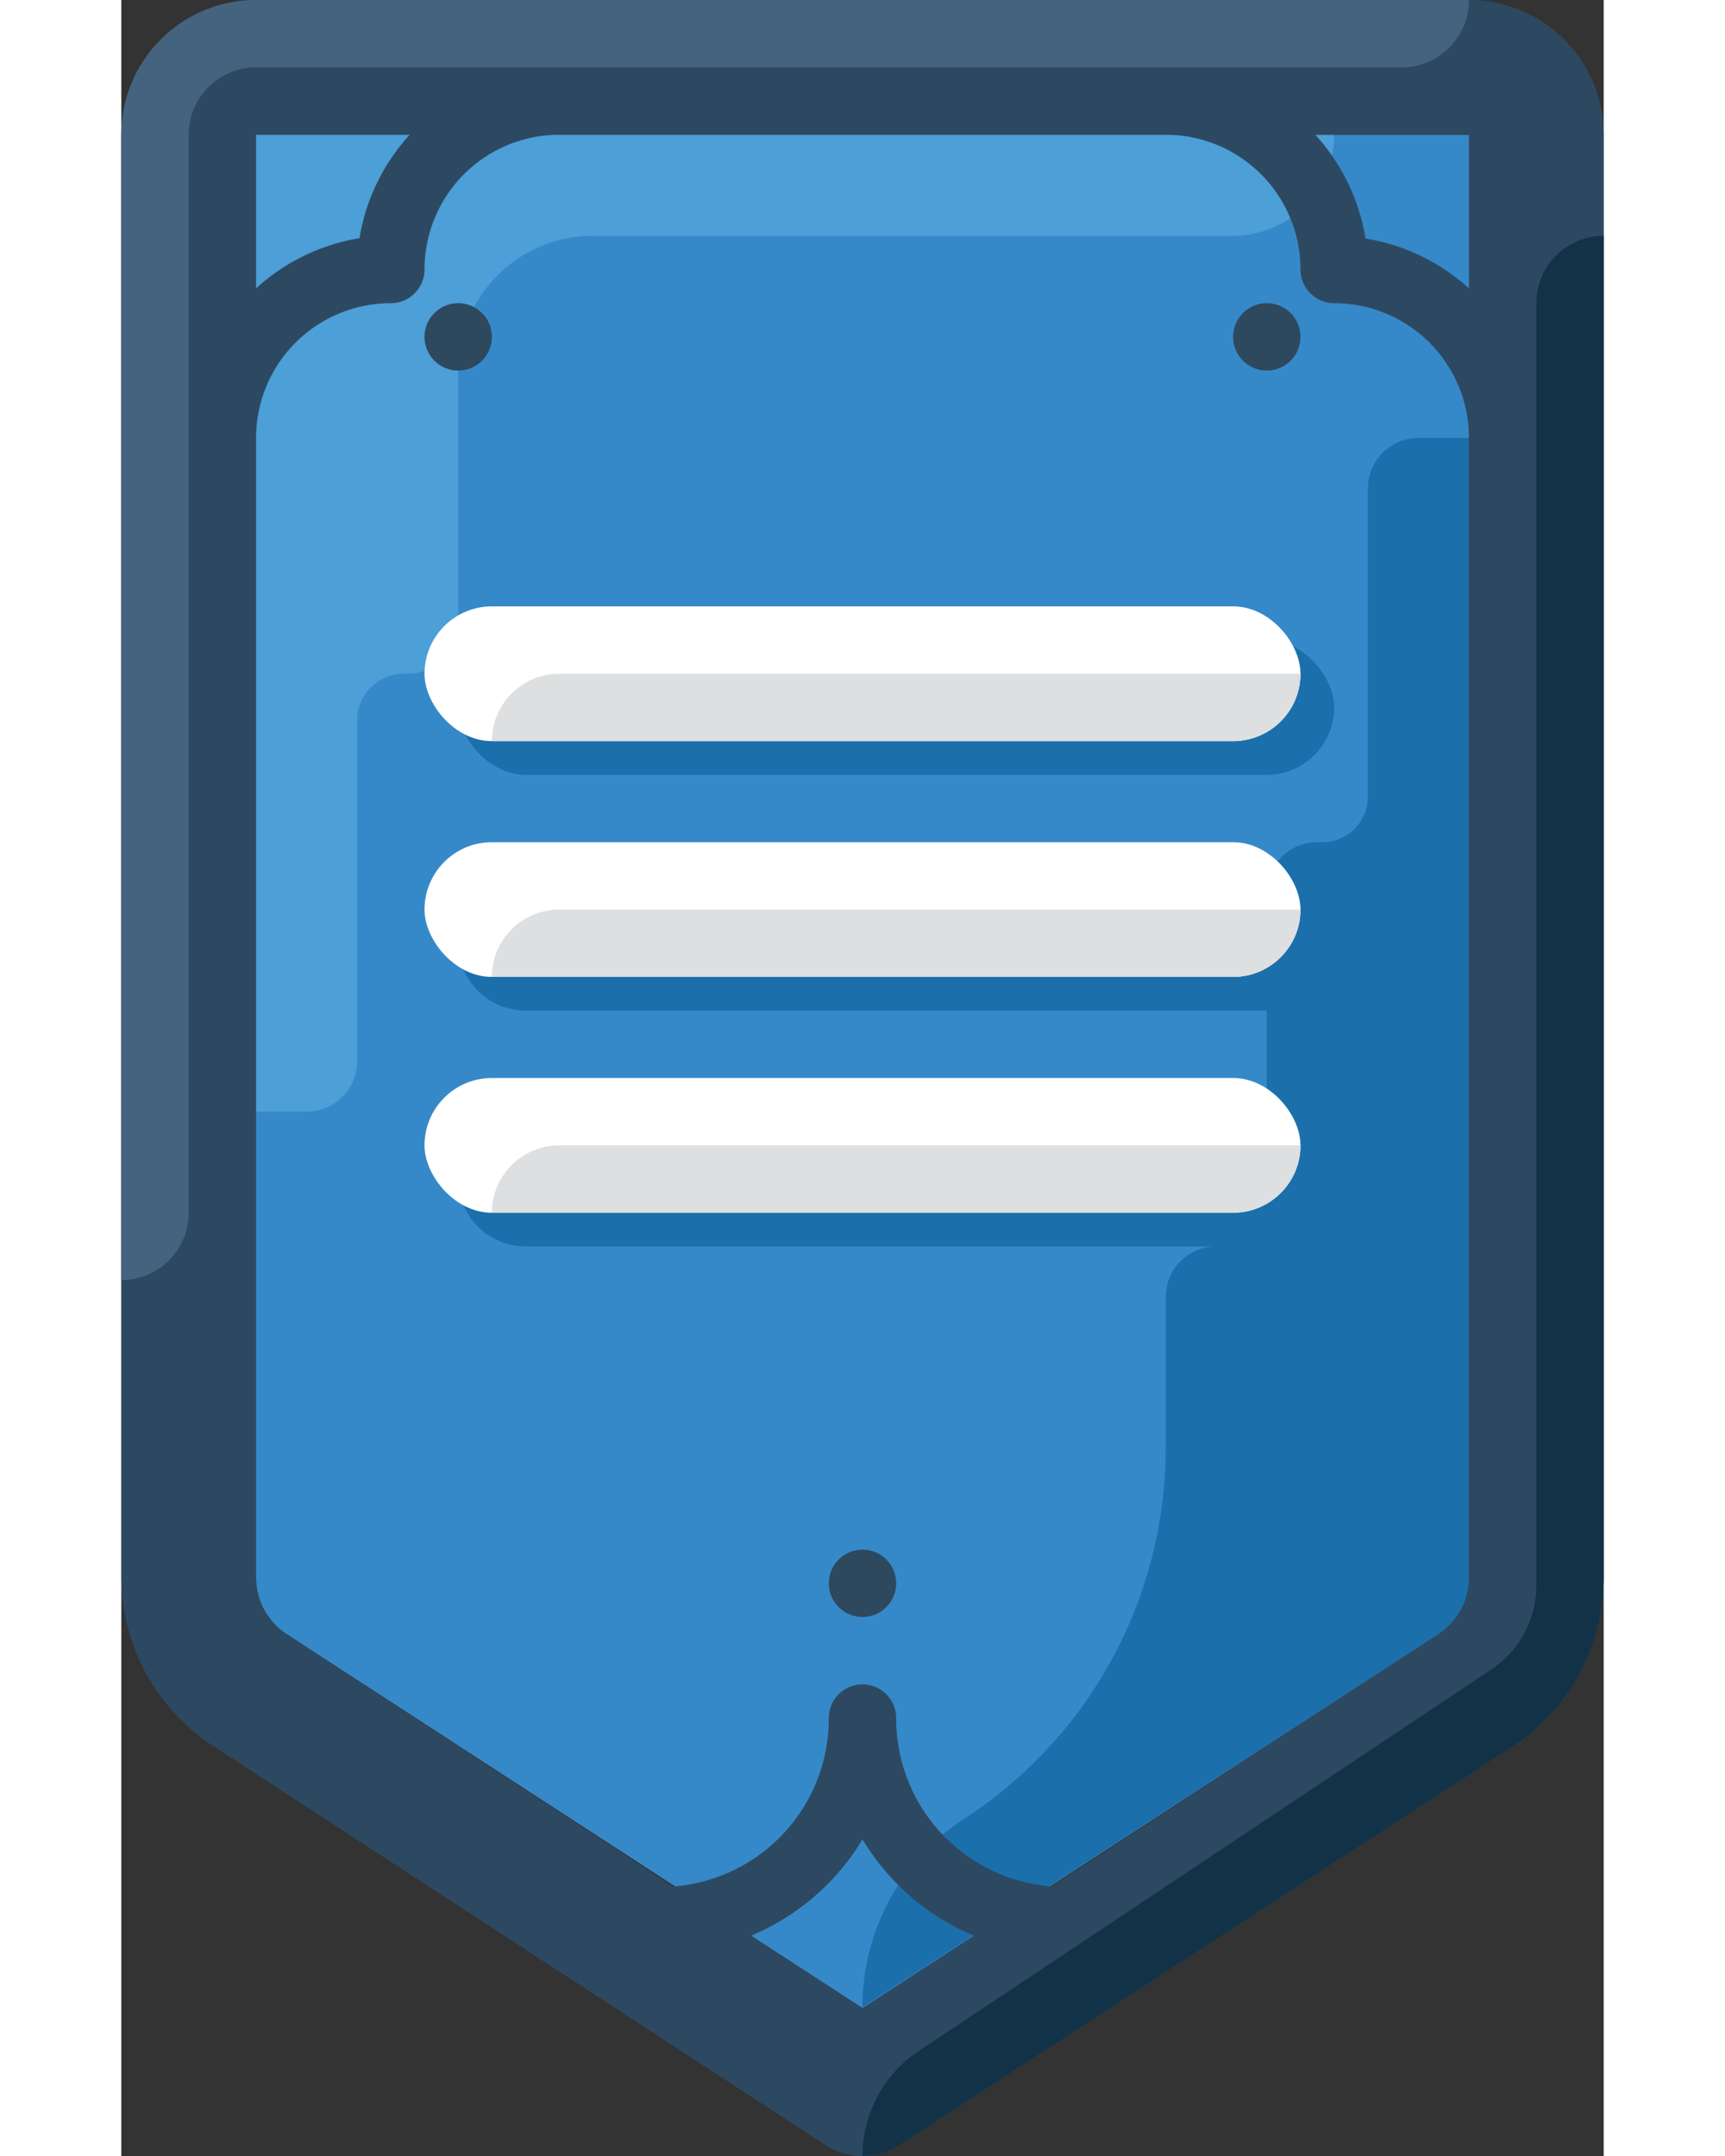 <?xml version="1.0" ?><svg width="20" height="25" data-name="Layer 1" id="Layer_1" viewBox="0 0 44 64" xmlns="http://www.w3.org/2000/svg"><rect x="0" y="0" width="44" height="64" fill="#333333" stroke="none"/><defs><style>.cls-1{fill:#3689c9;}.cls-2{fill:#2e485d;}.cls-3{fill:#4c9fd7;}.cls-4{fill:#1b6fab;}.cls-5{fill:#fff;}.cls-6{fill:#dddfe1;}.cls-7{fill:#2d4961;}.cls-8{fill:#44637f;}.cls-9{fill:#123247;}</style></defs><title/><path class="cls-1" d="M4.91,48.51A2,2,0,0,1,4,46.83V4H40V46.83a2,2,0,0,1-.91,1.68L22,59.61Z"/><circle class="cls-2" cx="22" cy="47" r="1"/><path class="cls-3" d="M4,4V33H5.5A1.5,1.5,0,0,0,7,31.5V21.35A1.39,1.39,0,0,1,8.48,20h0A1.5,1.5,0,0,0,10,18.5V11a4,4,0,0,1,4-4H33a3,3,0,0,0,3-3H4Z"/><circle class="cls-2" cx="10" cy="10" r="1"/><circle class="cls-2" cx="34" cy="10" r="1"/><path class="cls-4" d="M38.5,13A1.5,1.5,0,0,0,37,14.5v9.15A1.35,1.35,0,0,1,35.64,25H35.5a1.48,1.48,0,0,0-1.41,1H12a2,2,0,0,0,0,4H34v3H12a2,2,0,0,0,0,4H32.51A1.5,1.5,0,0,0,31,38.5V43a13.12,13.12,0,0,1-6,11,6.66,6.66,0,0,0-3,5.58L39.09,48.51A2,2,0,0,0,40,47h0V13H38.5Z"/><rect class="cls-4" height="4" rx="2" ry="2" width="26" x="10" y="19"/><rect class="cls-5" height="4" rx="2" ry="2" width="26" x="9" y="32"/><rect class="cls-5" height="4" rx="2" ry="2" width="26" x="9" y="25"/><path class="cls-6" d="M11,36H33a2,2,0,0,0,2-2H13A2,2,0,0,0,11,36Z"/><path class="cls-6" d="M11,29H33a2,2,0,0,0,2-2H13A2,2,0,0,0,11,29Z"/><rect class="cls-5" height="4" rx="2" ry="2" width="26" x="9" y="18"/><path class="cls-6" d="M11,22H33a2,2,0,0,0,2-2H13A2,2,0,0,0,11,22Z"/><path class="cls-7" d="M40,0H4A4,4,0,0,0,0,4V46.83a6,6,0,0,0,2.73,5L20.91,63.68a2,2,0,0,0,2.18,0L41.27,51.86a6,6,0,0,0,2.73-5V4A4,4,0,0,0,40,0Zm0,8.56a6,6,0,0,0-3.07-1.48A6,6,0,0,0,35.44,4H40V8.56ZM8.56,4A6,6,0,0,0,7.07,7.07,6,6,0,0,0,4,8.56V4H8.56ZM22,59.61l-3.31-2.15A7,7,0,0,0,22,54.6a7,7,0,0,0,3.31,2.86ZM40,46.83a2,2,0,0,1-.91,1.68L27.62,56A5,5,0,0,1,23,51a1,1,0,0,0-2,0,5,5,0,0,1-4.62,5L4.91,48.51A2,2,0,0,1,4,46.83V13A4,4,0,0,1,8,9,1,1,0,0,0,9,8a4,4,0,0,1,4-4H31a4,4,0,0,1,4,4,1,1,0,0,0,1,1,4,4,0,0,1,4,4V46.83Z"/><path class="cls-8" d="M0,4V38H0a2,2,0,0,0,2-2V4A2,2,0,0,1,4,2H38a2,2,0,0,0,2-2H4A4,4,0,0,0,0,4Z"/><path class="cls-9" d="M41.27,51.86a6,6,0,0,0,2.73-5V7h0a2,2,0,0,0-2,2V47.06a3,3,0,0,1-1.34,2.5l-17,11.33A3.74,3.74,0,0,0,22,64h0a2,2,0,0,0,1.09-.32Z"/></svg>